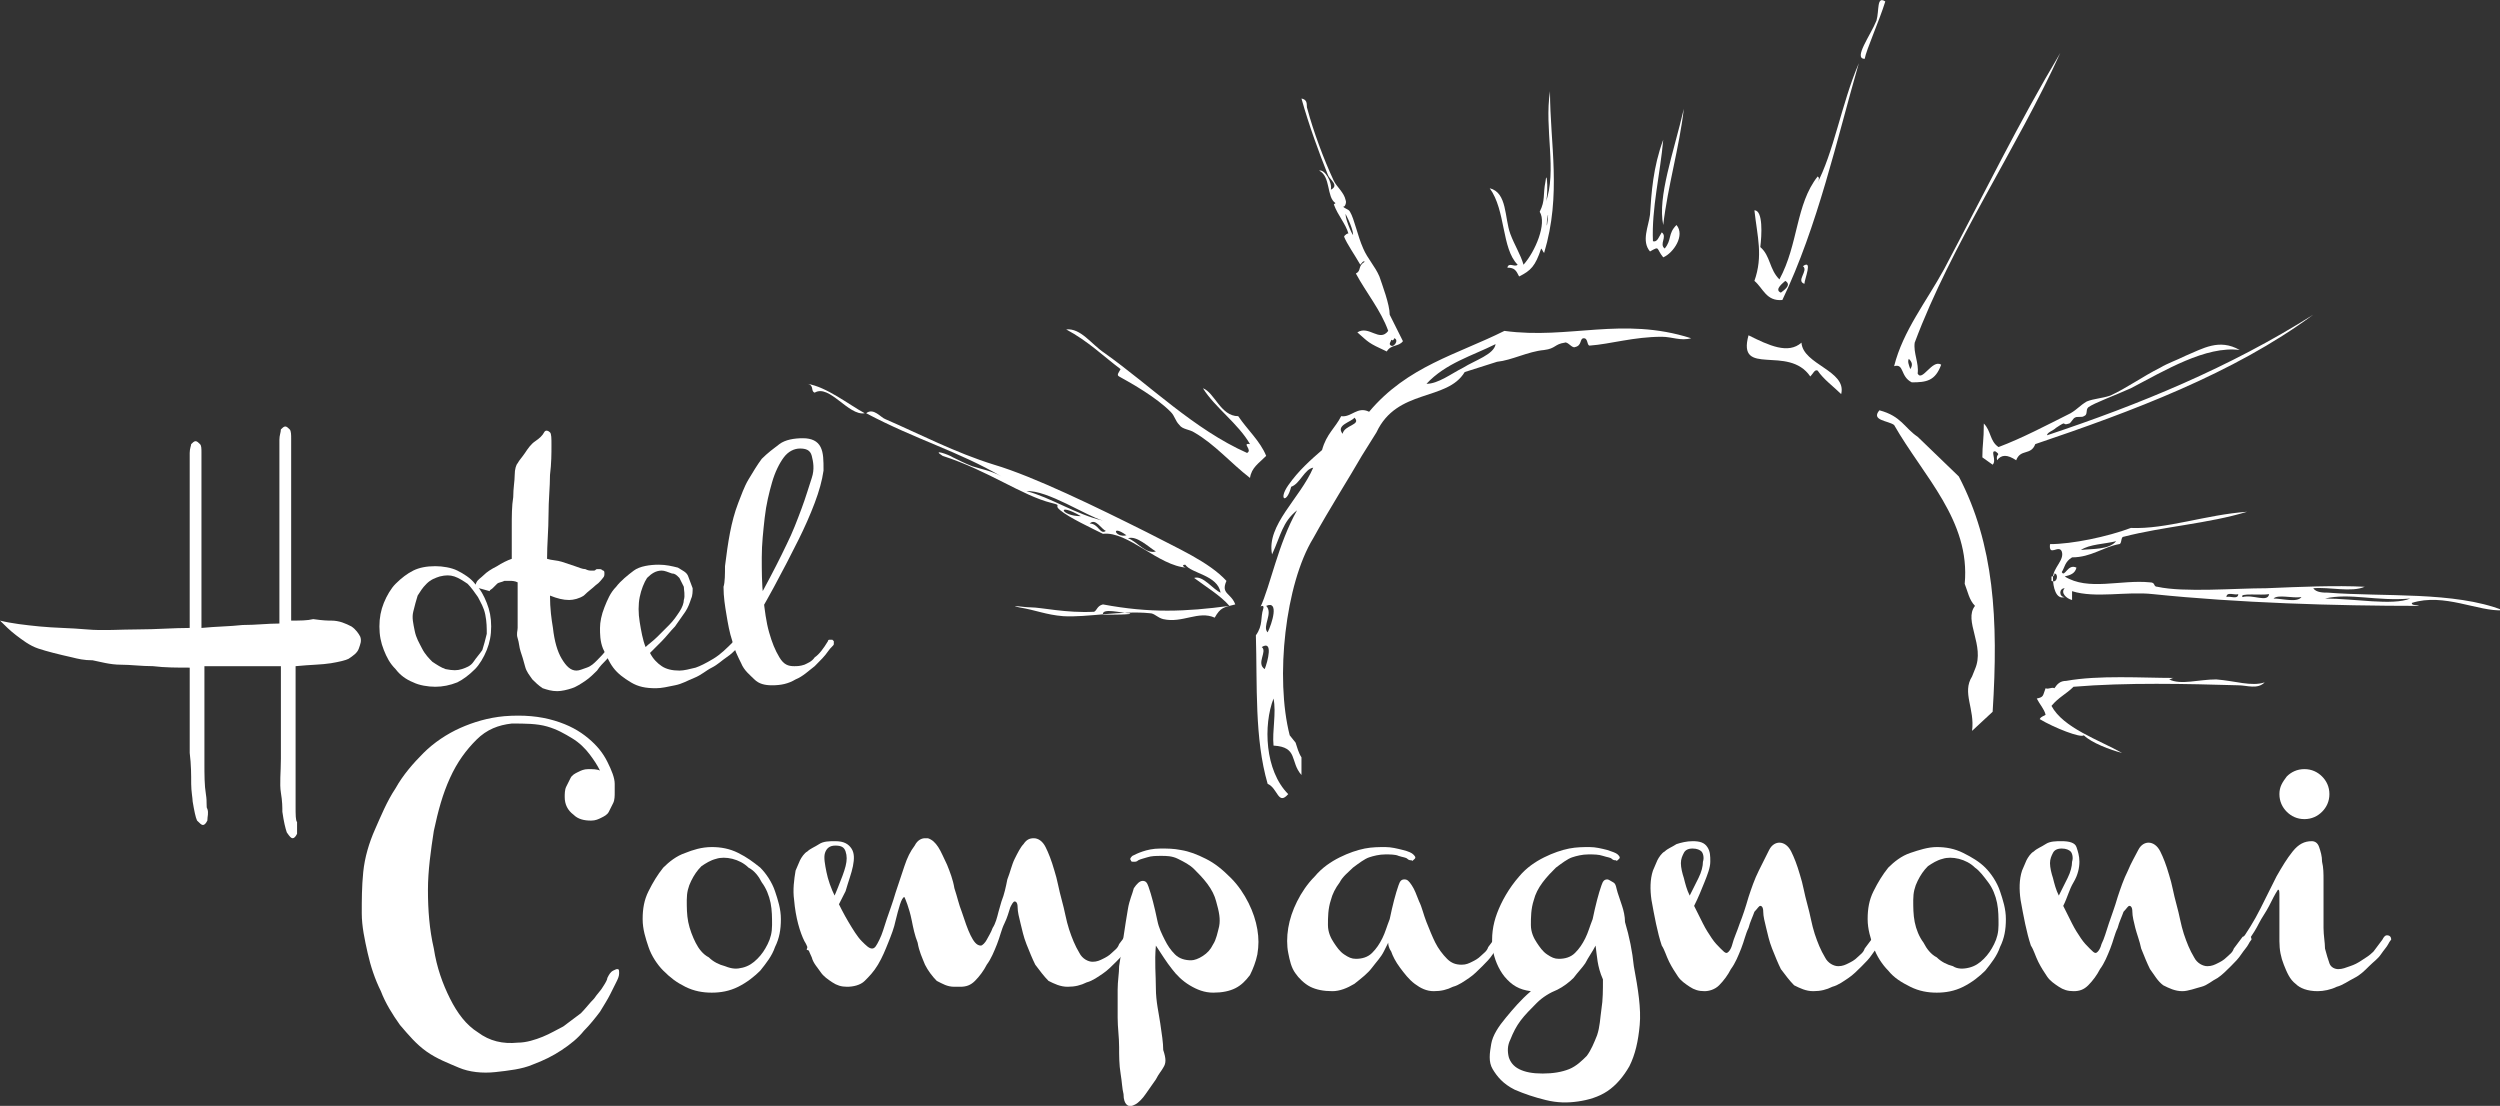 <?xml version="1.0" encoding="utf-8"?>
<!-- Generator: Adobe Illustrator 23.0.1, SVG Export Plug-In . SVG Version: 6.00 Build 0)  -->
<svg version="1.1" id="Modalità_Isolamento" xmlns="http://www.w3.org/2000/svg" xmlns:xlink="http://www.w3.org/1999/xlink"
	 x="0px" y="0px" viewBox="0 0 170 75.2" style="enable-background:new 0 0 170 75.2;" xml:space="preserve">
<rect x="0" y="0" width="170" height="75.2" fill="#333333" stroke="none"/>
<style type="text/css">
	.st0{fill:#FFFFFF;}
	.st1{display:none;}
	.st2{display:inline;}
</style>
<g>
	<g>
		<path class="st0" d="M41.3,66.5c0.1-0.2,0.2-0.4,0.4-0.5s0.2-0.1,0.3-0.1c0.1,0,0.1,0.1,0.1,0.3c0,0.2-0.1,0.4-0.2,0.6
			c-0.1,0.2-0.2,0.4-0.4,0.8s-0.4,0.7-0.7,1.2c-0.3,0.4-0.7,0.9-1.1,1.3c-0.4,0.5-0.9,0.9-1.5,1.3c-0.6,0.4-1.2,0.7-2,1
			c-0.7,0.3-1.6,0.4-2.5,0.5s-1.8,0-2.5-0.3s-1.5-0.6-2.2-1.1s-1.2-1.1-1.8-1.8c-0.5-0.7-1-1.5-1.3-2.3c-0.4-0.8-0.7-1.7-0.9-2.6
			s-0.4-1.8-0.4-2.7s0-1.8,0.1-2.8s0.4-2,0.8-2.9s0.8-1.9,1.4-2.8c0.5-0.9,1.2-1.7,1.9-2.4c0.7-0.7,1.6-1.3,2.5-1.7s1.9-0.7,3-0.8
			c1.3-0.1,2.4,0,3.4,0.3s1.7,0.7,2.3,1.2s1,1,1.3,1.6c0.3,0.6,0.5,1.1,0.5,1.5c0,0.1,0,0.1,0,0.2c0,0.1,0,0.1,0,0.2
			c0,0,0,0.1,0,0.2c0,0.2,0,0.5-0.1,0.7s-0.2,0.4-0.3,0.6c-0.1,0.2-0.3,0.3-0.5,0.4c-0.2,0.1-0.4,0.2-0.7,0.2
			c-0.5,0-0.9-0.1-1.2-0.4c-0.4-0.3-0.6-0.7-0.6-1.2c0-0.2,0-0.5,0.1-0.7s0.2-0.4,0.3-0.6s0.3-0.3,0.5-0.4c0.2-0.1,0.4-0.2,0.7-0.2
			c0.3,0,0.6,0,0.8,0.1c-0.2-0.4-0.4-0.7-0.7-1.1c-0.3-0.4-0.7-0.8-1.2-1.1c-0.5-0.3-1-0.6-1.7-0.8c-0.7-0.2-1.5-0.2-2.4-0.2
			c-0.9,0.1-1.7,0.4-2.4,1.1c-0.7,0.7-1.3,1.5-1.8,2.6s-0.8,2.2-1.1,3.6c-0.2,1.3-0.4,2.7-0.4,4c0,1.4,0.1,2.7,0.4,4
			c0.2,1.3,0.6,2.4,1.1,3.4c0.5,1,1.1,1.8,1.9,2.3c0.8,0.6,1.7,0.8,2.7,0.7c0.6,0,1.2-0.2,1.7-0.4s1-0.5,1.4-0.7
			c0.4-0.3,0.8-0.6,1.2-0.9c0.3-0.3,0.6-0.7,0.9-1c0.2-0.3,0.5-0.6,0.6-0.8C41.2,66.8,41.3,66.6,41.3,66.5z"/>
		<path class="st0" d="M48.4,57.6c0.6,0,1.2,0.1,1.8,0.4s1,0.6,1.5,1c0.4,0.4,0.8,1,1,1.6c0.2,0.6,0.4,1.2,0.4,1.9s-0.1,1.3-0.4,1.9
			c-0.2,0.6-0.6,1.1-1,1.6c-0.4,0.4-0.9,0.8-1.5,1.1c-0.6,0.3-1.2,0.4-1.8,0.4c-0.6,0-1.2-0.1-1.8-0.4c-0.6-0.3-1-0.6-1.5-1.1
			c-0.4-0.4-0.8-1-1-1.6s-0.4-1.2-0.4-1.9s0.1-1.3,0.4-1.9s0.6-1.1,1-1.6c0.4-0.4,0.9-0.8,1.5-1C47.1,57.8,47.7,57.6,48.4,57.6z
			 M50.5,65.8c0.4-0.1,0.7-0.3,1-0.6c0.3-0.3,0.5-0.6,0.7-1c0.2-0.4,0.3-0.8,0.3-1.3c0-0.5,0-1-0.1-1.5s-0.3-1-0.6-1.4
			c-0.2-0.4-0.5-0.8-0.9-1c-0.3-0.3-0.7-0.5-1.1-0.6s-0.8-0.1-1.1,0c-0.4,0.1-0.7,0.3-1,0.5c-0.3,0.3-0.5,0.6-0.7,1
			c-0.2,0.4-0.3,0.8-0.3,1.3c0,0.5,0,1,0.1,1.5c0.1,0.5,0.3,1,0.5,1.4c0.2,0.4,0.5,0.8,0.9,1c0.3,0.3,0.7,0.5,1.1,0.6
			C49.8,65.9,50.1,65.9,50.5,65.8z"/>
		<path class="st0" d="M54,61.2c-0.1-0.7,0-1.4,0.1-2c0.1-0.2,0.2-0.5,0.3-0.7s0.3-0.5,0.5-0.6c0.2-0.2,0.5-0.3,0.8-0.5
			s0.7-0.2,1.1-0.2c0.6,0,0.9,0.2,1.1,0.5s0.2,0.7,0.1,1.2c-0.1,0.5-0.3,1-0.5,1.7c-0.3,0.6-0.6,1.2-0.9,1.7s-0.6,1-0.9,1.5
			c-0.3,0.4-0.5,0.7-0.6,0.9c-0.1,0-0.1-0.1-0.2-0.1s0-0.1,0-0.2c0-0.1,0-0.1,0-0.2s-0.1-0.1-0.1-0.2c0.2-0.2,0.4-0.5,0.7-0.9
			c0.3-0.4,0.5-0.8,0.8-1.3c0.3-0.5,0.5-1,0.7-1.5c0.2-0.5,0.4-1,0.5-1.4s0.1-0.7,0-1c-0.1-0.3-0.3-0.4-0.7-0.4s-0.6,0.2-0.7,0.5
			c-0.1,0.3,0,0.8,0.1,1.3c0.1,0.5,0.3,1.1,0.6,1.7c0.3,0.6,0.6,1.2,0.9,1.7c0.3,0.5,0.6,1,0.9,1.3c0.3,0.3,0.5,0.5,0.7,0.5
			s0.3-0.2,0.5-0.6c0.2-0.4,0.3-0.8,0.5-1.4s0.4-1.1,0.6-1.8c0.2-0.6,0.4-1.2,0.6-1.8s0.4-1,0.7-1.4c0.2-0.4,0.5-0.5,0.7-0.5h0
			c0,0,0,0,0.1,0c0,0,0,0,0.1,0c0.3,0.1,0.5,0.3,0.7,0.6s0.4,0.8,0.6,1.2c0.2,0.5,0.4,1,0.5,1.6c0.2,0.6,0.3,1.1,0.5,1.6
			c0.2,0.6,0.4,1.2,0.6,1.6s0.4,0.7,0.7,0.7h0c0.1,0,0.3-0.2,0.4-0.4c0.1-0.2,0.3-0.5,0.4-0.8c0.2-0.3,0.3-0.7,0.4-1.1l0.2-0.7
			c0.2-0.5,0.3-1,0.4-1.5c0.2-0.5,0.3-1,0.5-1.4c0.2-0.4,0.4-0.8,0.6-1c0.2-0.3,0.4-0.4,0.7-0.4c0.3,0,0.6,0.2,0.8,0.6
			s0.4,0.9,0.6,1.6c0.2,0.6,0.3,1.3,0.5,2c0.2,0.7,0.3,1.4,0.5,2s0.4,1.1,0.7,1.6c0.2,0.4,0.6,0.6,0.9,0.6c0.3,0,0.5-0.1,0.7-0.2
			c0.2-0.1,0.4-0.2,0.6-0.4c0.2-0.2,0.4-0.3,0.5-0.6l0.6-0.8c0,0,0.1-0.1,0.1-0.1c0.1,0,0.1,0,0.2,0c0.2,0,0.3,0.1,0.3,0.3
			c0,0-0.1,0.1-0.2,0.3s-0.3,0.4-0.5,0.7s-0.4,0.5-0.7,0.8c-0.3,0.3-0.6,0.6-0.9,0.8s-0.7,0.5-1.1,0.6c-0.4,0.2-0.8,0.3-1.3,0.3
			c-0.5,0-0.9-0.2-1.3-0.4c-0.3-0.3-0.6-0.7-0.9-1.1c-0.2-0.4-0.4-0.9-0.6-1.4c-0.2-0.5-0.3-1-0.4-1.4c-0.1-0.4-0.2-0.8-0.2-1.1
			s-0.1-0.4-0.2-0.4s-0.2,0.2-0.3,0.4c-0.1,0.3-0.2,0.7-0.4,1.1c-0.2,0.4-0.3,0.9-0.5,1.4c-0.2,0.5-0.4,1-0.7,1.4
			c-0.2,0.4-0.5,0.8-0.8,1.1c-0.3,0.3-0.6,0.4-1,0.4H65h0h-0.1c-0.5,0-0.8-0.2-1.2-0.4c-0.3-0.3-0.6-0.7-0.8-1.1
			c-0.2-0.5-0.4-0.9-0.5-1.5c-0.2-0.5-0.3-1-0.4-1.5c-0.1-0.5-0.2-0.8-0.3-1.1s-0.2-0.5-0.2-0.5c-0.1,0-0.2,0.2-0.3,0.5
			s-0.2,0.7-0.3,1.1c-0.1,0.5-0.3,1-0.5,1.5s-0.4,1-0.7,1.5s-0.6,0.8-0.9,1.1c-0.3,0.3-0.8,0.4-1.2,0.4c-0.4,0-0.7-0.1-1-0.3
			c-0.3-0.2-0.6-0.4-0.8-0.7c-0.2-0.3-0.5-0.6-0.6-1c-0.2-0.4-0.3-0.8-0.5-1.1C54.4,63.4,54.1,62.4,54,61.2z"/>
		<path class="st0" d="M79.1,72.6c-0.1,0.2-0.3,0.4-0.5,0.8c-0.2,0.3-0.5,0.7-0.7,1c-0.2,0.3-0.5,0.6-0.7,0.7s-0.4,0.2-0.6,0
			c-0.1-0.1-0.2-0.3-0.2-0.7c-0.1-0.4-0.1-0.8-0.2-1.4c-0.1-0.6-0.1-1.2-0.1-1.8c0-0.7-0.1-1.3-0.1-2c0-0.7,0-1.3,0-1.9
			c0-0.6,0.1-1.1,0.1-1.6c0.1-0.6,0.2-1.3,0.3-2c0.1-0.7,0.2-1.3,0.3-1.9c0.1-0.6,0.3-1,0.4-1.4c0.2-0.3,0.4-0.5,0.6-0.5
			c0.2,0,0.3,0.1,0.4,0.4s0.2,0.6,0.3,1s0.2,0.8,0.3,1.3s0.3,0.9,0.5,1.3c0.2,0.4,0.4,0.7,0.7,1c0.3,0.3,0.7,0.4,1.1,0.4
			c0.2,0,0.5-0.1,0.8-0.3c0.3-0.2,0.5-0.4,0.7-0.8c0.2-0.3,0.3-0.8,0.4-1.2c0.1-0.5,0-1-0.2-1.7c-0.1-0.4-0.3-0.8-0.6-1.2
			c-0.3-0.4-0.6-0.7-0.9-1c-0.3-0.3-0.7-0.5-1.1-0.7c-0.4-0.2-0.8-0.2-1.1-0.2c-0.4,0-0.7,0-1,0.1s-0.4,0.1-0.6,0.2
			c-0.1,0.1-0.2,0.1-0.3,0.1c-0.1,0-0.2,0-0.2-0.1c-0.1-0.1,0-0.2,0.1-0.3c0.2-0.1,0.4-0.2,0.7-0.3s0.7-0.2,1.2-0.2
			c0.5,0,0.9,0,1.4,0.1c0.6,0.1,1.1,0.3,1.7,0.6c0.6,0.3,1.1,0.7,1.7,1.3c0.5,0.5,0.9,1.1,1.2,1.7c0.3,0.6,0.5,1.2,0.6,1.8
			c0.1,0.6,0.1,1.1,0,1.7c-0.1,0.5-0.3,1-0.5,1.4c-0.3,0.4-0.6,0.7-1,0.9c-0.4,0.2-0.9,0.3-1.5,0.3c-0.6,0-1.1-0.2-1.6-0.5
			c-0.5-0.3-0.9-0.7-1.2-1.1c-0.4-0.5-0.7-1-1.1-1.6c-0.1,1.1,0,2,0,2.9s0.2,1.7,0.3,2.4c0.1,0.7,0.2,1.3,0.2,1.8
			C79.3,72,79.3,72.3,79.1,72.6z"/>
		<path class="st0" d="M101.9,63.6c0.2,0,0.3,0.1,0.3,0.3c0,0-0.1,0.1-0.2,0.3s-0.3,0.4-0.5,0.7s-0.4,0.5-0.7,0.8
			c-0.3,0.3-0.6,0.6-0.9,0.8c-0.3,0.2-0.7,0.5-1.1,0.6c-0.4,0.2-0.8,0.3-1.3,0.3c-0.5,0-0.9-0.2-1.3-0.5s-0.7-0.7-1-1.1
			c-0.3-0.4-0.5-0.8-0.6-1.1c-0.2-0.3-0.2-0.5-0.2-0.6c0,0-0.1,0.2-0.3,0.6s-0.5,0.7-0.8,1.1c-0.3,0.4-0.7,0.7-1.2,1.1
			c-0.5,0.3-1,0.5-1.5,0.5c-0.6,0-1.1-0.1-1.5-0.3c-0.4-0.2-0.8-0.6-1-0.9c-0.3-0.4-0.4-0.9-0.5-1.4c-0.1-0.5-0.1-1.1,0-1.7
			c0.1-0.6,0.3-1.2,0.6-1.8c0.3-0.6,0.7-1.2,1.2-1.7c0.5-0.6,1.1-1,1.7-1.3c0.6-0.3,1.2-0.5,1.7-0.6c0.5-0.1,1-0.1,1.4-0.1
			c0.4,0,0.8,0.1,1.2,0.2s0.6,0.2,0.7,0.3s0.2,0.2,0.1,0.3c-0.1,0.1-0.2,0.2-0.2,0.1c-0.1,0-0.2,0-0.3-0.1s-0.3-0.1-0.6-0.2
			c-0.2-0.1-0.6-0.1-0.9-0.1c-0.4,0-0.8,0.1-1.1,0.2s-0.7,0.4-1.1,0.7c-0.3,0.3-0.7,0.6-0.9,1c-0.3,0.4-0.5,0.8-0.6,1.2
			c-0.2,0.6-0.2,1.2-0.2,1.7s0.2,0.9,0.4,1.2s0.4,0.6,0.7,0.8s0.5,0.3,0.8,0.3c0.4,0,0.8-0.1,1.1-0.4c0.3-0.3,0.5-0.6,0.7-1
			c0.2-0.4,0.3-0.8,0.5-1.3c0.1-0.5,0.2-0.9,0.3-1.3s0.2-0.7,0.3-1s0.2-0.4,0.4-0.4s0.3,0.1,0.5,0.4s0.3,0.6,0.5,1.1
			c0.2,0.4,0.3,0.9,0.5,1.4c0.2,0.5,0.4,1,0.6,1.4c0.2,0.4,0.5,0.8,0.8,1.1c0.3,0.3,0.6,0.4,1,0.4c0.3,0,0.5-0.1,0.7-0.2
			c0.2-0.1,0.4-0.2,0.6-0.4c0.2-0.2,0.4-0.3,0.5-0.6l0.6-0.8C101.7,63.7,101.8,63.6,101.9,63.6z"/>
		<path class="st0" d="M111.1,65.7c0.3,1.6,0.5,2.9,0.4,4c-0.1,1.1-0.3,2-0.7,2.8c-0.4,0.7-0.9,1.3-1.5,1.7c-0.6,0.4-1.3,0.6-2,0.7
			c-0.7,0.1-1.4,0.1-2.2-0.1s-1.4-0.4-2.1-0.7c-0.8-0.4-1.2-0.9-1.5-1.4s-0.2-1.1-0.1-1.7s0.5-1.2,1-1.8s1-1.2,1.7-1.8
			c-0.8-0.1-1.3-0.4-1.8-1c-0.4-0.5-0.7-1.2-0.8-1.9c-0.1-0.8,0-1.6,0.3-2.4s0.8-1.7,1.5-2.5c0.5-0.6,1.1-1,1.7-1.3
			c0.6-0.3,1.2-0.5,1.7-0.6c0.5-0.1,1-0.1,1.4-0.1s0.8,0.1,1.2,0.2c0.3,0.1,0.6,0.2,0.7,0.3s0.2,0.2,0.1,0.3
			c-0.1,0.1-0.2,0.2-0.2,0.1c-0.1,0-0.2,0-0.3-0.1s-0.3-0.1-0.6-0.2s-0.6-0.1-1-0.1c-0.4,0-0.8,0.1-1.1,0.2s-0.7,0.4-1.1,0.7
			c-0.3,0.3-0.6,0.6-0.9,1c-0.3,0.4-0.5,0.8-0.6,1.2c-0.2,0.6-0.2,1.2-0.2,1.7s0.2,0.9,0.4,1.2c0.2,0.3,0.4,0.6,0.7,0.8
			s0.5,0.3,0.8,0.3c0.4,0,0.8-0.1,1.1-0.4c0.3-0.3,0.5-0.6,0.7-1c0.2-0.4,0.3-0.8,0.5-1.3c0.1-0.5,0.2-0.9,0.3-1.3s0.2-0.7,0.3-1
			s0.2-0.4,0.4-0.4c0.1,0,0.2,0.1,0.4,0.2s0.2,0.4,0.3,0.7s0.2,0.6,0.3,0.9c0.1,0.3,0.2,0.7,0.2,1.1C110.8,63.7,111,64.7,111.1,65.7
			z M108.5,64.3c-0.2,0.4-0.5,0.8-0.7,1.2c-0.2,0.3-0.5,0.6-0.8,1c-0.3,0.3-0.7,0.6-1.1,0.8l0,0c-0.5,0.2-1,0.5-1.4,0.9
			c-0.4,0.4-0.8,0.8-1.1,1.2c-0.3,0.4-0.5,0.8-0.7,1.3c-0.2,0.4-0.2,0.8-0.1,1.2c0.1,0.3,0.3,0.6,0.7,0.8s0.9,0.3,1.6,0.3
			s1.3-0.1,1.8-0.3c0.5-0.2,0.9-0.6,1.2-0.9c0.3-0.4,0.5-0.9,0.7-1.4c0.2-0.6,0.2-1.1,0.3-1.8c0.1-0.6,0.1-1.3,0.1-2
			C108.6,65.7,108.6,65,108.5,64.3z"/>
		<path class="st0" d="M127.7,63.6c0.2,0,0.3,0.1,0.3,0.3c0,0-0.1,0.1-0.2,0.3s-0.3,0.4-0.5,0.7s-0.4,0.5-0.7,0.8
			c-0.3,0.3-0.6,0.6-0.9,0.8c-0.3,0.2-0.7,0.5-1.1,0.6c-0.4,0.2-0.8,0.3-1.3,0.3c-0.5,0-0.9-0.2-1.3-0.4c-0.3-0.3-0.6-0.7-0.9-1.1
			c-0.2-0.4-0.4-0.9-0.6-1.4c-0.2-0.5-0.3-1-0.4-1.4c-0.1-0.4-0.2-0.8-0.2-1.1s-0.1-0.4-0.2-0.4c-0.1,0-0.2,0.2-0.4,0.4
			c-0.1,0.3-0.3,0.7-0.4,1.1c-0.2,0.4-0.3,0.9-0.5,1.4c-0.2,0.5-0.4,1-0.7,1.4c-0.2,0.4-0.5,0.8-0.8,1.1c-0.3,0.3-0.7,0.4-1,0.4
			c-0.4,0-0.7-0.1-1-0.3c-0.3-0.2-0.6-0.4-0.8-0.7c-0.2-0.3-0.4-0.6-0.6-1c-0.2-0.4-0.3-0.8-0.5-1.1c-0.3-0.9-0.5-2-0.7-3.1
			c-0.1-0.7-0.1-1.4,0.1-2c0.1-0.2,0.2-0.5,0.3-0.7c0.1-0.2,0.3-0.5,0.5-0.6c0.2-0.2,0.5-0.3,0.8-0.5c0.3-0.1,0.7-0.2,1.1-0.2
			c0.5,0,0.8,0.1,1,0.4s0.2,0.6,0.2,1c0,0.4-0.2,0.9-0.4,1.4s-0.4,1-0.7,1.6c0.2,0.4,0.4,0.8,0.6,1.2c0.2,0.4,0.4,0.7,0.6,1
			c0.2,0.3,0.4,0.5,0.6,0.7s0.3,0.3,0.4,0.3c0.1,0,0.3-0.2,0.4-0.6s0.3-0.8,0.5-1.4c0.2-0.5,0.4-1.1,0.6-1.8
			c0.2-0.6,0.4-1.2,0.7-1.8s0.5-1,0.7-1.4c0.2-0.4,0.5-0.5,0.7-0.5c0.3,0,0.6,0.2,0.8,0.6c0.2,0.4,0.4,0.9,0.6,1.6
			c0.2,0.6,0.3,1.3,0.5,2c0.2,0.7,0.3,1.4,0.5,2s0.4,1.1,0.7,1.6c0.2,0.4,0.6,0.6,0.9,0.6c0.3,0,0.5-0.1,0.7-0.2
			c0.2-0.1,0.4-0.2,0.6-0.4c0.2-0.2,0.4-0.3,0.5-0.6l0.6-0.8C127.4,63.7,127.5,63.6,127.7,63.6z M115.1,57.7c-0.3,0-0.5,0.1-0.6,0.3
			s-0.2,0.4-0.2,0.7s0.1,0.7,0.2,1c0.1,0.4,0.2,0.8,0.4,1.2c0.2-0.4,0.4-0.8,0.6-1.2c0.2-0.4,0.3-0.8,0.3-1.1c0.1-0.3,0-0.6-0.1-0.7
			C115.6,57.8,115.4,57.7,115.1,57.7z"/>
		<path class="st0" d="M131.7,57.6c0.6,0,1.2,0.1,1.8,0.4s1.1,0.6,1.5,1c0.4,0.4,0.8,1,1,1.6c0.2,0.6,0.4,1.2,0.4,1.9
			s-0.1,1.3-0.4,1.9c-0.2,0.6-0.6,1.1-1,1.6c-0.4,0.4-0.9,0.8-1.5,1.1c-0.6,0.3-1.2,0.4-1.8,0.4c-0.6,0-1.2-0.1-1.8-0.4
			s-1.1-0.6-1.5-1.1c-0.4-0.4-0.8-1-1-1.6s-0.4-1.2-0.4-1.9s0.1-1.3,0.4-1.9s0.6-1.1,1-1.6c0.4-0.4,0.9-0.8,1.5-1
			C130.5,57.8,131.1,57.6,131.7,57.6z M133.9,65.8c0.4-0.1,0.7-0.3,1-0.6c0.3-0.3,0.5-0.6,0.7-1c0.2-0.4,0.3-0.8,0.3-1.3
			c0-0.5,0-1-0.1-1.5s-0.3-1-0.6-1.4c-0.3-0.4-0.6-0.8-0.9-1c-0.3-0.3-0.7-0.5-1.1-0.6s-0.8-0.1-1.1,0c-0.4,0.1-0.7,0.3-1,0.5
			c-0.3,0.3-0.5,0.6-0.7,1c-0.2,0.4-0.3,0.8-0.3,1.3c0,0.5,0,1,0.1,1.5c0.1,0.5,0.3,1,0.6,1.4c0.2,0.4,0.5,0.8,0.9,1
			c0.3,0.3,0.7,0.5,1.1,0.6C133.1,65.9,133.5,65.9,133.9,65.8z"/>
		<path class="st0" d="M152.8,63.6c0.2,0,0.3,0.1,0.3,0.3c0,0-0.1,0.1-0.2,0.3s-0.3,0.4-0.5,0.7c-0.2,0.3-0.4,0.5-0.7,0.8
			c-0.3,0.3-0.6,0.6-0.9,0.8c-0.4,0.2-0.7,0.5-1.1,0.6s-0.9,0.3-1.3,0.3c-0.5,0-0.9-0.2-1.3-0.4c-0.4-0.3-0.6-0.7-0.9-1.1
			c-0.2-0.4-0.4-0.9-0.6-1.4c-0.1-0.5-0.3-1-0.4-1.4c-0.1-0.4-0.2-0.8-0.2-1.1s-0.1-0.4-0.2-0.4c-0.1,0-0.2,0.2-0.4,0.4
			c-0.1,0.3-0.3,0.7-0.4,1.1c-0.2,0.4-0.3,0.9-0.5,1.4c-0.2,0.5-0.4,1-0.7,1.4c-0.2,0.4-0.5,0.8-0.8,1.1c-0.3,0.3-0.6,0.4-1,0.4
			c-0.4,0-0.7-0.1-1-0.3c-0.3-0.2-0.6-0.4-0.8-0.7c-0.2-0.3-0.4-0.6-0.6-1c-0.2-0.4-0.3-0.8-0.5-1.1c-0.3-0.9-0.5-2-0.7-3.1
			c-0.1-0.7-0.1-1.4,0.1-2c0.1-0.2,0.2-0.5,0.3-0.7s0.3-0.5,0.5-0.6c0.2-0.2,0.5-0.3,0.8-0.5s0.7-0.2,1.1-0.2c0.5,0,0.9,0.1,1,0.4
			s0.2,0.6,0.2,1c0,0.4-0.1,0.9-0.4,1.4s-0.4,1-0.7,1.6c0.2,0.4,0.4,0.8,0.6,1.2c0.2,0.4,0.4,0.7,0.6,1c0.2,0.3,0.4,0.5,0.6,0.7
			c0.2,0.2,0.3,0.3,0.4,0.3c0.1,0,0.3-0.2,0.4-0.6c0.2-0.4,0.3-0.8,0.5-1.4s0.4-1.1,0.6-1.8c0.2-0.6,0.4-1.2,0.7-1.8
			c0.2-0.5,0.5-1,0.7-1.4c0.2-0.4,0.5-0.5,0.7-0.5c0.3,0,0.6,0.2,0.8,0.6c0.2,0.4,0.4,0.9,0.6,1.6c0.2,0.6,0.3,1.3,0.5,2
			s0.3,1.4,0.5,2s0.4,1.1,0.7,1.6c0.2,0.4,0.6,0.6,0.9,0.6c0.3,0,0.5-0.1,0.7-0.2c0.2-0.1,0.4-0.2,0.6-0.4c0.2-0.2,0.4-0.3,0.5-0.6
			l0.6-0.8C152.6,63.7,152.6,63.6,152.8,63.6z M140.2,57.7c-0.3,0-0.5,0.1-0.6,0.3s-0.2,0.4-0.2,0.7s0.1,0.7,0.2,1
			c0.1,0.4,0.2,0.8,0.4,1.2c0.2-0.4,0.4-0.8,0.6-1.2s0.3-0.8,0.3-1.1c0.1-0.3,0-0.6-0.1-0.7C140.7,57.8,140.5,57.7,140.2,57.7z"/>
		<path class="st0" d="M162.3,63.6c0.2,0,0.3,0.1,0.3,0.3c0,0-0.1,0.1-0.2,0.3s-0.3,0.4-0.5,0.7s-0.5,0.5-0.8,0.8
			c-0.3,0.3-0.6,0.6-1,0.8c-0.4,0.2-0.8,0.5-1.2,0.6c-0.4,0.2-0.9,0.3-1.3,0.3c-0.7,0-1.2-0.2-1.5-0.5c-0.4-0.3-0.6-0.8-0.8-1.3
			S155,64.6,155,64s0-1.1,0-1.7c0-0.5,0-0.9,0-1.3s0-0.5-0.1-0.5c-0.2,0.3-0.4,0.7-0.6,1.1c-0.2,0.4-0.5,0.8-0.7,1.2
			c-0.2,0.4-0.4,0.7-0.6,1s-0.3,0.4-0.3,0.5c-0.1,0.1-0.1,0.2-0.2,0.2c-0.1,0-0.2,0-0.2,0s-0.1-0.1-0.1-0.2s0-0.2,0.1-0.2
			c0.5-0.7,1-1.5,1.4-2.3c0.4-0.8,0.8-1.6,1.1-2.2c0.4-0.7,0.7-1.2,1.1-1.7s0.8-0.7,1.3-0.7c0.2,0,0.4,0.1,0.5,0.4s0.2,0.6,0.2,1
			c0.1,0.4,0.1,0.8,0.1,1.3s0,1,0,1.6s0,1,0,1.6c0,0.5,0.1,1,0.1,1.4c0.1,0.4,0.2,0.7,0.3,1s0.4,0.4,0.6,0.4c0.3,0,0.5-0.1,0.8-0.2
			c0.3-0.1,0.5-0.2,0.8-0.4c0.3-0.2,0.5-0.3,0.8-0.6l0.6-0.8C162.1,63.7,162.2,63.6,162.3,63.6z M156.7,55.7c-0.5,0-0.9-0.2-1.2-0.5
			c-0.3-0.3-0.5-0.7-0.5-1.2c0-0.5,0.2-0.8,0.5-1.2c0.3-0.3,0.7-0.5,1.2-0.5c0.5,0,0.9,0.2,1.2,0.5c0.3,0.3,0.5,0.7,0.5,1.2
			c0,0.5-0.2,0.9-0.5,1.2C157.6,55.5,157.2,55.7,156.7,55.7z"/>
	</g>
	<g>
		<g>
			<path class="st0" d="M134.8,31.1c0-0.9,0.1-1.1,0.1-2.3c0.5,0.5,0.4,1.2,1,1.6c1.6-0.6,3.3-1.5,4.9-2.3c0.5-0.3,0.6-0.5,1.1-0.8
				c0.5-0.2,1-0.2,1.6-0.4c1.1-0.5,2.2-1.3,3.4-1.9c0.5-0.3,1.1-0.5,1.7-0.8c1.2-0.5,2.3-1.2,3.7-0.4c-2.3-0.3-5.1,1.4-7.4,2.6
				c-1.1,0.5-2.5,1-2.9,1.3c-0.2,0.2,0,0.5-0.3,0.6c-0.1,0.1-0.5,0-0.6,0.1c-0.1,0-0.3,0.4-0.4,0.4c-0.6,0.2,0-0.3-0.9,0.3
				c-0.2,0.2-0.6,0.3-0.6,0.5c6.3-2.1,12.4-4.6,18.1-8.2c-5.4,4-12.4,6.6-18.9,8.8c-0.3,0.8-1,0.3-1.3,1.1c-0.6-0.4-1-0.4-1.3,0
				c-0.1-0.5,0.3-0.3-0.1-0.6c-0.4-0.1,0.1,0.6-0.2,0.9L134.8,31.1z"/>
		</g>
	</g>
	<g>
		<g>
			<path class="st0" d="M122.6,18.1c0.7-0.5,0.1,0.9,0.1,1.2C122.1,19.1,123,18.4,122.6,18.1z"/>
			<path class="st0" d="M128.2,0.1c-0.4,1.3-1.3,3.3-1.4,3.9c-0.8,0,0.4-1.6,0.8-2.6C127.8,0.7,127.6-0.3,128.2,0.1z"/>
			<path class="st0" d="M119.3,14.3c0.6,0,0.5,1.7,0.4,2.5c0.7,0.6,0.6,1.5,1.3,2.2c1.3-2.4,1.1-5.1,2.6-7c0.2,0.1,0,0.4-0.1,0.6
				c1.2-2.2,1.7-5.5,2.9-8.3c-1.5,5.2-2.8,11.1-5.2,16.1c-1.1,0.1-1.3-0.8-1.9-1.3C119.9,17.4,119.5,16.1,119.3,14.3z M121.1,19.9
				c0.1-0.1,0.8-0.5,0.3-0.8C121.3,19.2,120.6,19.7,121.1,19.9z"/>
		</g>
	</g>
	<g>
		<g>
			<path class="st0" d="M154,46.4c-0.5,0.5-1.2,0.2-1.8,0.2c-3.5-0.1-7.6-0.2-11.2,0.1c-0.5,0.5-1,0.7-1.5,1.3
				c0.8,1.5,3.2,2.3,4.8,3.2c-0.8-0.2-2.1-0.7-2.6-1.2c-0.2,0.2-2-0.5-3-1.1c0.1-0.2,0.3-0.2,0.4-0.3c-0.1-0.4-0.4-0.7-0.6-1.1
				c0.5-0.1,0.4-0.2,0.6-0.7c0.2,0.1,0.4-0.1,0.6,0c0.2-0.3,0.4-0.5,0.8-0.5c2.2-0.4,5.2-0.2,7.3-0.2c-0.1,0-0.2,0.1-0.3,0.1
				c0.8,0.4,2,0,3.2,0C152,46.3,153.1,46.7,154,46.4z"/>
		</g>
	</g>
	<g>
		<g>
			<path class="st0" d="M105.4,6.2c0,3.6,0.8,7-0.4,11c-0.1-0.1-0.1-0.2-0.2-0.3c-0.4,1.2-0.7,1.5-1.5,1.9c-0.2-0.4-0.3-0.6-0.8-0.6
				c0.1-0.4,0.5,0,0.7-0.2c-1.1-1.1-0.8-3.7-1.9-5.2c1.2,0.3,1,2,1.4,3.1c0.3,0.8,0.7,1.4,0.9,2.1c0.8-0.9,1.6-2.8,1.1-3.6
				c0.4-0.8,0.2-1.1,0.4-2.1c0.1-0.9,0.2,1.1,0,1.5C105.9,11.6,105,8.8,105.4,6.2z M105.2,14.9C105.1,16.3,105.4,13.8,105.2,14.9
				L105.2,14.9z"/>
		</g>
	</g>
	<g>
		<g>
			<path class="st0" d="M113.1,15.3c-0.4-1.9,0.7-4.9,1.4-7.9C114.2,10,113.4,12.7,113.1,15.3z"/>
			<path class="st0" d="M113.1,9.5c-0.2,2.3-0.8,4.7-0.7,6.9c0.3,0.1,0.4-0.3,0.6-0.6c0.4,0.3-0.2,0.8,0.2,1.1
				c0.5-0.6,0.2-1,0.8-1.6c0.6,0.7-0.2,1.9-0.9,2.2c-0.5-0.6-0.2-0.8-0.9-0.4c-0.6-0.7-0.1-1.7,0-2.5
				C112.3,13.1,112.4,11.4,113.1,9.5z"/>
		</g>
	</g>
	<g>
		<g>
			<path class="st0" d="M88.5,6.7c0.5,0.1,0.3,0.5,0.4,0.7c0.4,1.5,1.1,3.4,1.8,4.9c0.2,0.4,0.7,0.8,0.8,1.3
				c0.1,0.2-0.1,0.6-0.2,0.4c0.1,0.2,0.4,0.2,0.5,0.4c0.3,0.5,0.5,1.6,0.9,2.5c0.3,0.7,0.8,1.2,1.1,1.9c0.2,0.6,0.7,1.9,0.7,2.6
				c0.3,0.6,0.6,1.2,0.9,1.8c-0.3,0.4-0.8,0.2-1.1,0.7c-1.3-0.6-1.2-0.6-2-1.3c0.8-0.5,1.5,0.7,2.1-0.1c-0.5-1.4-1.5-2.6-2.2-3.9
				c0.4-0.2,0.1-0.5,0.6-0.8c-0.1-0.1-0.2,0.1-0.3,0.2c-0.4-0.7-0.9-1.4-1.1-1.9c0-0.1,0.3-0.3,0.3-0.2c-0.2-0.7-0.7-1.2-1-2
				c0.6-0.5,0.3,0,0.1-0.1c-0.6-0.4-0.3-1.8-1.1-2.2c0.4-0.1,0.9,0.8,0.8,1.3c0.6-0.3-0.1-0.7-0.2-1C89.7,10.4,89,8.5,88.5,6.7z
				 M92,15.9c0-0.4-0.6-1.6-0.5-1.3C91.5,15,92.1,16.3,92,15.9z M94.6,23.1c0,0.1-0.1,0.2-0.1,0.3c0.2,0.4,0.7-0.3,0.3-0.4
				C94.8,23.1,94.7,23.2,94.6,23.1z"/>
		</g>
	</g>
	<g>
		<g>
			<path class="st0" d="M140.2,38.9c0.2,0.4,0.4-0.6,1-0.3c-0.1,0.4-0.4,0.5-0.8,0.6c1.6,1,3.8,0.2,5.8,0.4c0.4,0,0.2,0.3,0.5,0.3
				c1.8,0.4,5.3,0.1,7.4,0.1c2.4-0.1,4.7-0.2,6.7-0.1c-0.9,0.4-2.4,0-3.5,0.1c0.2,0.3,0.7,0.3,1,0.3c3.8,0.3,8.6-0.1,11.9,1.2
				c-1.7,0.1-4-1.2-6.2-0.5c0,0.2,0.3,0.1,0.5,0.2c-5.7,0-12.3-0.2-18.1-0.8c-1.8-0.2-3.9,0.3-5.5-0.2c0,0.2,0,0.4,0,0.6
				c-0.4-0.1-0.8-0.5-0.5-0.8c-0.4,0-0.4,0.6,0,0.6c-0.6,0.2-0.8-0.7-0.8-1.3c0-0.7,0.8-1.2,0.6-1.8c-0.2-0.5-0.9,0.4-0.8-0.5
				c1.5,0,3.9-0.5,5.5-1.1c2.4,0.1,5.1-0.9,7.9-1.1c-2.6,0.8-5.7,1-8.4,1.7c-0.2,0-0.1,0.5-0.3,0.5c-1.1,0.2-1.9,0.9-3.2,0.9
				C140.4,38.2,140.4,38.6,140.2,38.9z M143.9,36.8c-0.8,0.2-1.8,0.2-2.4,0.6C142.3,37.3,143.4,37.4,143.9,36.8z M139.5,39.2
				c0,0.1,0,0.2,0,0.3c0.4,0.2,0.5-0.5,0.2-0.5C139.7,39.1,139.7,39.2,139.5,39.2z M152.2,40.4c-0.2,0.1-0.8-0.2-0.8,0.2
				C151.6,40.5,152.2,40.8,152.2,40.4z M152.5,40.6c0.7-0.2,1.7,0.4,1.8-0.2C153.8,40.5,152.2,40.3,152.5,40.6z M163.9,40.7
				c-2.3,0.2-4.1-0.4-5.8,0C160.1,40.7,162.7,41.2,163.9,40.7z M156.5,40.6c-0.6,0.1-1.6-0.2-1.9,0.1
				C155.2,40.7,156.2,41,156.5,40.6z"/>
		</g>
	</g>
	<g>
		<g>
			<path class="st0" d="M81.8,26.4c0.8,0.3,1.2,1.9,2.4,1.9c0.6,0.9,1.5,1.7,1.9,2.7c-0.5,0.5-1,0.8-1.1,1.5c-1.3-1-2.4-2.3-3.8-3.1
				c-0.3-0.2-0.8-0.2-1-0.5c-0.3-0.3-0.3-0.6-0.6-0.9c-1-1-2.6-1.9-3.5-2.4c-0.2-0.1,0-0.3,0.1-0.5c-1.2-0.9-2.2-1.9-3.7-2.7
				c1-0.1,1.7,1,2.6,1.6c3.1,2.2,6.1,5.2,9.7,6.8c0.4-0.2-0.4-0.7,0.2-0.6C84.2,28.8,82.6,27.7,81.8,26.4z"/>
		</g>
	</g>
	<g>
		<g>
			<path class="st0" d="M54.9,26.1c1.3,0.2,2.8,1.4,3.9,2c-1.1,0.2-2.4-2-3.4-1.4C55.1,26.6,55.4,26.2,54.9,26.1z"/>
			<path class="st0" d="M83.6,41.2c-0.6-0.7-1.6-1.3-2.4-1.9c0.6-0.2,1.3,0.8,1.8,1c-0.2-1.2-2-1.3-2.4-1.9c-0.3,0-0.1,0.2,0.1,0.2
				c-1.9-0.1-4-2.5-5.7-2.3c-0.8-0.4-2.3-1.1-2.9-1.6c-0.5-0.4,0.2-0.3-0.6-0.5c-2-0.5-4.3-2.2-7.4-3.2c-0.8-0.5,0.4-0.1,0.7,0.1
				c0.4,0.2,0.8,0.4,1.3,0.6c0.6,0.2,1.3,0.3,2,0.7c-2.9-1.7-5.8-2.5-9.2-4.3c0.5-0.4,1,0.3,1.3,0.4c2.3,1,4.8,2.3,7.4,3.1
				c2.7,0.8,7,2.9,10.4,4.6c2.1,1.1,4.2,2,5.4,3.3c-0.4,0.9,0.3,0.8,0.6,1.6c-0.8,0.2-1,0.2-1.4,0.9c-1.1-0.5-2.2,0.4-3.5,0.1
				c-0.4-0.1-0.6-0.4-0.9-0.4c-1.9-0.2-4.3,0.3-5.9,0.2c-1.2-0.1-1.8-0.4-3-0.6c-0.8-0.2,0.3,0,0.8,0c0.7,0,2.4,0.4,4.3,0.3
				c0.2-0.1,0.2-0.4,0.6-0.5C78.2,41.7,80.6,41.6,83.6,41.2z M78.6,37.5c-0.5-0.3-1.3-1.1-1.9-0.9C77.3,36.8,77.9,37.7,78.6,37.5z
				 M69.8,33.4c1.6,0.4,3.4,1.6,5.2,2C73.9,35.1,71.2,33.3,69.8,33.4z M76.6,36.4C75.5,35.6,75.8,36.6,76.6,36.4L76.6,36.4z
				 M73.5,35.1C71.8,34.1,72.1,35.1,73.5,35.1L73.5,35.1z M75.2,36.1c-0.3-0.1-0.7-0.9-1.1-0.5C74.7,35.6,74.8,36.4,75.2,36.1z
				 M75,41.8c0.5,0,2.2,0,1.8-0.1C76.3,41.7,74.9,41.3,75,41.8z"/>
		</g>
	</g>
	<g>
		<g>
			<path class="st0" d="M140.1,3.6c-2.9,6.4-7.4,13-9.9,19.7c-0.1,0.7,0.3,1.4,0.2,2.1c0.3,0.6,1-1,1.6-0.6c-0.4,1.1-1,1.2-2,1.2
				c-0.8-0.4-0.5-1.3-1.2-1.1c0.6-2.4,2.2-4.4,3.4-6.6C134.9,13.2,137.3,8.3,140.1,3.6z M129.9,25.1c0.2-0.3,0.1-0.5-0.1-0.7
				C129.7,24.6,129.8,24.8,129.9,25.1z"/>
		</g>
	</g>
	<g>
		<g>
			<path class="st0" d="M122.5,23.3c0.1,1.5,3.1,1.9,2.7,3.5c-0.5-0.5-1.2-1-1.6-1.6c-0.2-0.1-0.3,0.2-0.5,0.4
				c-1.5-2.2-5,0.1-4.2-2.8C120.3,23.5,121.6,24.1,122.5,23.3z"/>
			<path class="st0" d="M134.1,49.7c0.2-1.5-0.7-2.6,0-3.7l0.2-0.5c0.7-1.6-0.8-3.3,0-4.3c-0.4-0.4-0.5-1-0.7-1.5
				c0.4-4.3-2.8-7.3-4.8-10.8c-0.4-0.3-1.6-0.3-1-1c1.5,0.4,1.7,1.2,2.6,1.8l2.8,2.7c2.4,4.6,2.7,9.7,2.3,16L134.1,49.7z"/>
			<path class="st0" d="M99.6,25.3c-1.2,2-4.6,1.1-6,4.1L92.6,31c-0.8,1.4-2.2,3.6-3.3,5.6c-1.9,3.1-2.6,9.5-1.6,13.4l0.4,0.5
				c0.1,0.3,0.2,0.7,0.4,1l0,1.2c-0.8-0.9-0.2-1.9-1.9-2c-0.1-1,0.2-2.2,0-3.2c-0.7,1.8-0.6,4.9,1,6.5c-0.7,0.8-0.7-0.4-1.4-0.7
				c-0.9-3.1-0.7-6.7-0.8-10.1c0.5-0.7,0.3-1.2,0.5-1.8c0.1-0.3-0.2-0.2-0.2-0.1c0.7-1.5,1.2-4.3,2.5-6.6c-1,0.8-1.1,1.7-1.7,3
				c-0.4-2,1.9-3.8,2.8-5.9c-0.6,0.1-0.9,1.1-1.5,1.3c-0.3,1.2-0.9,0.9-0.2-0.1c0.7-1,1.5-1.7,2.3-2.4c0.3-1.1,0.9-1.5,1.3-2.3
				c0.7,0.1,1.1-0.7,1.9-0.3c2.6-3.1,6-3.9,9.2-5.5c4.4,0.6,8-1,12.7,0.5c-0.7,0.2-1.3-0.1-2-0.1c-1.9,0-3.5,0.5-4.9,0.6
				c-0.2,0-0.1-0.5-0.4-0.5c-0.3,0-0.1,0.5-0.6,0.6c-0.2,0.1-0.5-0.4-0.7-0.3c-0.7,0.1-0.6,0.4-1.4,0.5c-1.1,0.1-2.2,0.7-3.2,0.8
				L99.6,25.3z M97,26.1c0.8,0,1.7-0.7,2.5-1.1c0.8-0.5,2.1-0.9,2.2-1.6C100.1,24.2,98.3,24.7,97,26.1z M91.3,29.5
				c0.1-0.6,1.3-0.6,0.8-1.1C91.9,28.7,90.8,28.9,91.3,29.5z M86.2,43c0.3-0.6,0.8-2.2-0.1-1.8C86.6,41.7,85.8,42.6,86.2,43z
				 M86,45.5c0.2-0.5,0.6-2-0.2-1.5C86.2,44.3,85.4,45.1,86,45.5z"/>
		</g>
	</g>
	<g>
		<g>
			<path class="st0" d="M22.5,42.2c0.6,0,1,0.2,1.4,0.4c0.3,0.2,0.5,0.5,0.6,0.7c0.1,0.3,0,0.5-0.1,0.8c-0.1,0.3-0.4,0.5-0.7,0.7
				c-0.2,0.1-0.6,0.2-1.2,0.3s-1.4,0.1-2.4,0.2c0,1.3,0,2.6,0,3.8c0,1.2,0,2.3,0,3.3c0,1,0,1.7,0,2.4c0,0.6,0,1,0.1,1.1
				c0,0.3,0,0.6,0,0.8c-0.1,0.2-0.2,0.3-0.3,0.3s-0.2-0.1-0.4-0.4c-0.1-0.3-0.2-0.7-0.3-1.4c0-0.3,0-0.7-0.1-1.3s0-1.4,0-2.3
				c0-0.9,0-1.8,0-2.9s0-2.2,0-3.4c-0.8,0-1.6,0-2.5,0c-0.9,0-1.8,0-2.7,0c0,1.2,0,2.4,0,3.5c0,1.1,0,2.1,0,3c0,0.9,0,1.6,0.1,2.2
				s0,0.9,0.1,1c0.1,0.3,0,0.5,0,0.8c-0.1,0.2-0.2,0.3-0.3,0.3s-0.2-0.1-0.4-0.3c-0.1-0.2-0.2-0.7-0.3-1.3c0-0.2-0.1-0.7-0.1-1.2
				c0-0.6,0-1.3-0.1-2.1c0-0.8,0-1.7,0-2.7c0-1,0-2,0-3.1c-0.8,0-1.7,0-2.5-0.1c-0.8,0-1.5-0.1-2.2-0.1S6.8,45,6.3,44.9
				c-0.6,0-1-0.1-1.4-0.2c-0.9-0.2-1.7-0.4-2.3-0.6s-1.1-0.6-1.5-0.9c-0.4-0.3-0.8-0.7-1.1-1c0.8,0.2,1.7,0.3,2.7,0.4
				c1,0.1,2.1,0.1,3.2,0.2s2.3,0,3.5,0s2.4-0.1,3.5-0.1c0-1.5,0-2.9,0-4.4c0-1.4,0-2.7,0-3.8c0-1.3,0-2.5,0-3.7
				c0-0.3,0.1-0.5,0.1-0.6c0.1-0.1,0.2-0.2,0.3-0.2c0.1,0,0.2,0.1,0.3,0.2c0.1,0.1,0.1,0.3,0.1,0.6c0,0.1,0,0.5,0,1.3
				c0,0.7,0,1.6,0,2.7c0,1.1,0,2.3,0,3.7c0,1.4,0,2.8,0,4.2c1-0.1,1.9-0.1,2.8-0.2c0.9,0,1.7-0.1,2.5-0.1c0-0.8,0-1.6,0-2.3
				s0-1.5,0-2.3s0-1.4,0-2.1s0-1.3,0-1.9c0-1.4,0-2.7,0-3.9c0-0.3,0.1-0.5,0.1-0.7c0.1-0.1,0.2-0.2,0.3-0.2c0.1,0,0.2,0.1,0.3,0.2
				s0.1,0.4,0.1,0.6c0,0.1,0,0.3,0,0.7s0,0.8,0,1.4c0,0.6,0,1.3,0,2c0,0.8,0,1.6,0,2.5c0,0.9,0,1.8,0,2.8s0,2,0,3
				c0.6,0,1.1,0,1.5-0.1C22,42.2,22.3,42.2,22.5,42.2z"/>
			<path class="st0" d="M29.6,38.5c0.5,0,1.1,0.1,1.5,0.3s0.9,0.5,1.2,0.9c0.4,0.4,0.6,0.8,0.8,1.3c0.2,0.5,0.3,1,0.3,1.6
				s-0.1,1.1-0.3,1.6c-0.2,0.5-0.5,1-0.8,1.3c-0.4,0.4-0.8,0.7-1.2,0.9c-0.5,0.2-1,0.3-1.5,0.3c-0.5,0-1.1-0.1-1.5-0.3
				c-0.5-0.2-0.9-0.5-1.2-0.9c-0.4-0.4-0.6-0.8-0.8-1.3c-0.2-0.5-0.3-1-0.3-1.6s0.1-1.1,0.3-1.6c0.2-0.5,0.5-1,0.8-1.3
				c0.4-0.4,0.8-0.7,1.2-0.9C28.5,38.6,29,38.5,29.6,38.5z M31.4,45.5c0.3-0.1,0.6-0.2,0.8-0.5s0.4-0.5,0.6-0.8
				c0.1-0.3,0.2-0.7,0.3-1.1c0-0.4,0-0.8-0.1-1.3s-0.3-0.8-0.5-1.2c-0.2-0.3-0.5-0.7-0.7-0.9c-0.3-0.2-0.6-0.4-0.9-0.5
				c-0.3-0.1-0.6-0.1-1,0c-0.3,0.1-0.6,0.2-0.9,0.5s-0.4,0.5-0.6,0.8c-0.1,0.3-0.2,0.7-0.3,1.1s0,0.8,0.1,1.3s0.3,0.8,0.5,1.2
				c0.2,0.4,0.5,0.7,0.7,0.9c0.3,0.2,0.6,0.4,0.9,0.5C30.8,45.6,31.1,45.6,31.4,45.5z"/>
			<path class="st0" d="M32.5,40c-0.2-0.1-0.2-0.2-0.1-0.4s0.3-0.3,0.5-0.5c0.2-0.2,0.5-0.4,0.9-0.6c0.3-0.2,0.7-0.4,1-0.5
				c0-0.7,0-1.4,0-2.2c0-0.7,0-1.4,0.1-2c0-0.6,0.1-1.1,0.1-1.5c0-0.4,0.1-0.7,0.2-0.8c0.1-0.2,0.3-0.4,0.5-0.7
				c0.2-0.3,0.4-0.6,0.7-0.8s0.5-0.4,0.6-0.6s0.3-0.1,0.4,0c0.1,0.1,0.1,0.4,0.1,0.9c0,0.5,0,1.2-0.1,2c0,0.8-0.1,1.7-0.1,2.7
				c0,1-0.1,2-0.1,3c0.3,0.1,0.7,0.1,1,0.2s0.6,0.2,0.9,0.3c0.3,0.1,0.5,0.2,0.7,0.2c0.2,0.1,0.3,0.1,0.4,0.1c0.1,0,0.2,0,0.2,0
				c0.1,0,0.1-0.1,0.2-0.1c0.1,0,0.1,0,0.2,0c0,0,0.1,0,0.2,0.1c0.1,0,0.1,0.1,0.1,0.2s0,0.2-0.1,0.3c-0.1,0.1-0.2,0.3-0.5,0.5
				c-0.2,0.2-0.5,0.4-0.8,0.7c-0.3,0.2-0.7,0.3-1,0.3c-0.4,0-0.8-0.1-1.3-0.3c0,0.9,0.1,1.6,0.2,2.2c0.1,0.9,0.3,1.6,0.6,2.1
				s0.6,0.8,1,0.8c0.2,0,0.4-0.1,0.7-0.2s0.5-0.3,0.7-0.5c0.2-0.2,0.5-0.5,0.7-0.8c0.1-0.1,0.1-0.1,0.2-0.2c0,0,0.1-0.1,0.2-0.1
				c0.1,0,0.1,0,0.2,0c0.1,0,0.1,0.1,0.1,0.1c0,0,0,0.1,0,0.1s0,0.1-0.1,0.1c0,0,0,0-0.1,0.1c0,0-0.1,0.1-0.2,0.2
				c-0.1,0.1-0.2,0.3-0.4,0.5c-0.2,0.2-0.4,0.4-0.6,0.7c-0.2,0.2-0.5,0.5-0.8,0.7c-0.3,0.2-0.6,0.4-0.9,0.5s-0.7,0.2-1,0.2
				c-0.4,0-0.7-0.1-1-0.2c-0.3-0.2-0.5-0.4-0.7-0.6c-0.2-0.3-0.4-0.5-0.5-0.9s-0.2-0.7-0.3-1c-0.1-0.3-0.1-0.6-0.2-0.9s0-0.5,0-0.7
				s0-0.6,0-1.1s0-1.2,0-2c-0.2-0.1-0.4-0.1-0.5-0.1c-0.2,0-0.3,0-0.4,0c-0.2,0.1-0.4,0.1-0.5,0.2s-0.2,0.2-0.3,0.3
				c-0.1,0.1-0.2,0.1-0.2,0.2C32.6,40,32.6,40,32.5,40z"/>
			<path class="st0" d="M47,40.7c-0.1,0.3-0.2,0.6-0.4,0.9s-0.5,0.7-0.7,1c-0.3,0.3-0.6,0.7-0.9,1c-0.3,0.3-0.6,0.6-0.8,0.8
				c0.2,0.4,0.5,0.7,0.8,0.9s0.7,0.3,1.2,0.3c0.3,0,0.7-0.1,1.1-0.2c0.3-0.1,0.7-0.3,1.2-0.6s0.9-0.7,1.4-1.2
				c0.1-0.1,0.1-0.2,0.2-0.2c0.1,0,0.1,0,0.2,0c0,0,0.1,0.1,0.1,0.2c0,0.1,0,0.1,0,0.2c0,0-0.1,0.1-0.3,0.3
				c-0.2,0.2-0.4,0.4-0.7,0.6c-0.3,0.2-0.6,0.5-1,0.7s-0.7,0.5-1.2,0.7s-0.8,0.4-1.3,0.5s-0.9,0.2-1.3,0.2c-0.7,0-1.2-0.1-1.7-0.4
				s-0.9-0.6-1.2-1c-0.3-0.4-0.5-0.9-0.7-1.3c-0.2-0.5-0.2-1-0.2-1.4c0-0.4,0.1-0.9,0.3-1.4c0.2-0.5,0.4-1,0.8-1.4
				c0.3-0.4,0.8-0.8,1.2-1.1s1.1-0.4,1.7-0.4c0.5,0,0.9,0.1,1.3,0.2c0.3,0.2,0.6,0.3,0.7,0.6s0.2,0.5,0.3,0.8
				C47.1,40.2,47.1,40.5,47,40.7z M45,38.8c-0.4,0-0.7,0.2-1,0.5c-0.2,0.3-0.4,0.8-0.5,1.3c-0.1,0.5-0.1,1.1,0,1.7
				c0.1,0.6,0.2,1.2,0.4,1.7c0.2-0.2,0.5-0.4,0.8-0.7s0.5-0.5,0.8-0.8s0.5-0.6,0.7-0.9c0.2-0.3,0.3-0.6,0.3-0.8c0.1-0.3,0-0.7,0-0.9
				c-0.1-0.2-0.2-0.4-0.3-0.6c-0.2-0.2-0.3-0.3-0.5-0.3C45.4,38.9,45.2,38.8,45,38.8z"/>
			<path class="st0" d="M49.3,38.5c0.2-1.6,0.4-3,0.9-4.3c0.2-0.5,0.4-1.1,0.7-1.6c0.3-0.5,0.6-1,0.9-1.4c0.4-0.4,0.8-0.7,1.2-1
				s1-0.4,1.6-0.4s1,0.2,1.2,0.6s0.2,0.9,0.2,1.6c-0.1,0.7-0.3,1.4-0.6,2.2c-0.3,0.8-0.7,1.7-1.1,2.5c-1,2-2.2,4.3-3.8,6.9l-0.5-0.1
				c1.4-2.4,2.6-4.6,3.5-6.5c0.4-0.8,0.7-1.6,1-2.4c0.3-0.8,0.5-1.5,0.7-2.1s0.1-1.1,0-1.5c-0.1-0.4-0.4-0.5-0.8-0.5
				s-0.8,0.2-1.1,0.6s-0.6,1-0.8,1.7s-0.4,1.5-0.5,2.4s-0.2,1.8-0.2,2.7s0,1.8,0.1,2.7c0.1,0.9,0.2,1.7,0.4,2.4s0.4,1.2,0.7,1.7
				s0.6,0.6,1,0.6c0.2,0,0.4,0,0.7-0.1c0.2-0.1,0.5-0.2,0.7-0.5c0.3-0.2,0.6-0.6,0.9-1.1c0-0.1,0.1-0.1,0.1-0.1c0.1,0,0.1,0,0.2,0
				c0,0,0.1,0.1,0.1,0.1s0,0.1,0,0.2c0,0.1-0.2,0.2-0.4,0.5c-0.2,0.3-0.5,0.6-0.9,1c-0.4,0.3-0.8,0.7-1.3,0.9
				c-0.5,0.3-1,0.4-1.6,0.4c-0.5,0-0.9-0.1-1.2-0.4s-0.7-0.6-0.9-1.1c-0.2-0.4-0.5-1-0.6-1.5c-0.2-0.6-0.3-1.2-0.4-1.8
				c-0.1-0.6-0.2-1.2-0.2-1.9C49.3,39.6,49.3,39,49.3,38.5z"/>
		</g>
	</g>
	<g class="st1">
		<g class="st2">
			<path class="st0" d="M95.9,42.5c0.4,0,0.7,0.1,1,0.3s0.6,0.4,0.7,0.7s0.3,0.6,0.3,1c0,0.3-0.1,0.6-0.2,0.9s-0.3,0.5-0.6,0.7
				c-0.2,0.2-0.5,0.3-0.8,0.4l1.4,1.7h-0.6l-1.3-1.6h-0.4v1.6H95V43h-0.7l0.3-0.5L95.9,42.5L95.9,42.5z M95.4,46h0.5
				c0.5,0,0.8-0.2,1.1-0.5c0.3-0.3,0.4-0.7,0.4-1.1c0-0.3-0.1-0.6-0.2-0.8c-0.2-0.2-0.3-0.4-0.6-0.5c-0.2-0.1-0.5-0.2-0.8-0.2h-0.5
				V46z"/>
			<path class="st0" d="M99.3,47.6h2.1v0.5h-2.6v-3.4h-0.7l0.3-0.5h0.4v-1.8h2.6V43h-2.1v1.3h1.3v0.5h-1.3V47.6z"/>
			<path class="st0" d="M102.2,46.8c0.1,0.3,0.2,0.5,0.4,0.7s0.5,0.3,0.7,0.3c0.3,0,0.6-0.1,0.8-0.3c0.2-0.2,0.3-0.5,0.3-0.8
				c0-0.3-0.1-0.5-0.2-0.8c-0.2-0.2-0.4-0.3-0.6-0.4l-0.6-0.2c-0.3-0.1-0.6-0.2-0.8-0.5c-0.2-0.2-0.3-0.5-0.3-0.9
				c0-0.4,0.1-0.7,0.4-1s0.6-0.4,1-0.4c0.2,0,0.5,0.1,0.7,0.2c0.2,0.1,0.4,0.3,0.5,0.5l-0.4,0.2c-0.2-0.3-0.5-0.5-0.8-0.5
				c-0.3,0-0.5,0.1-0.7,0.3c-0.2,0.2-0.3,0.4-0.3,0.7c0,0.2,0.1,0.4,0.2,0.6c0.1,0.2,0.3,0.3,0.5,0.3l0.6,0.2
				c0.4,0.1,0.7,0.3,0.9,0.6c0.2,0.3,0.3,0.6,0.3,1c0,0.5-0.2,0.8-0.5,1.2c-0.3,0.3-0.7,0.5-1.2,0.5c-0.4,0-0.7-0.1-1-0.3
				c-0.3-0.2-0.5-0.5-0.6-0.9L102.2,46.8z"/>
			<path class="st0" d="M106.9,43v5.1h-0.4V43h-1.1v-0.5h2.7V43H106.9z"/>
			<path class="st0" d="M109.3,46.5v1.6h-0.4v-1.6h-0.6l0.3-0.5h0.3v-2.2c0-0.3,0.1-0.5,0.2-0.7c0.1-0.2,0.3-0.4,0.5-0.5
				c0.2-0.1,0.5-0.2,0.7-0.2c0.3,0,0.5,0.1,0.7,0.2s0.4,0.3,0.5,0.5c0.1,0.2,0.2,0.5,0.2,0.7v4.2h-0.4v-1.6
				C111.3,46.5,109.3,46.5,109.3,46.5z M109.3,46.1h2v-2.2c0-0.2-0.1-0.4-0.1-0.5c-0.1-0.2-0.2-0.3-0.4-0.3
				c-0.2-0.1-0.3-0.1-0.5-0.1c-0.3,0-0.5,0.1-0.7,0.3c-0.2,0.2-0.3,0.4-0.3,0.7L109.3,46.1L109.3,46.1z"/>
			<path class="st0" d="M114.7,42.5h0.4v4.1c0,0.3-0.1,0.5-0.2,0.7c-0.1,0.2-0.3,0.4-0.5,0.5c-0.2,0.1-0.5,0.2-0.7,0.2
				c-0.3,0-0.5-0.1-0.7-0.2s-0.4-0.3-0.5-0.5c-0.1-0.2-0.2-0.5-0.2-0.7v-4.1h0.4v4.1c0,0.3,0.1,0.5,0.3,0.7s0.4,0.3,0.7,0.3
				c0.3,0,0.5-0.1,0.7-0.3s0.3-0.4,0.3-0.7L114.7,42.5L114.7,42.5z"/>
			<path class="st0" d="M117.2,42.5c0.4,0,0.7,0.1,1,0.3s0.6,0.4,0.7,0.7s0.3,0.6,0.3,1c0,0.3-0.1,0.6-0.2,0.9s-0.3,0.5-0.6,0.7
				c-0.2,0.2-0.5,0.3-0.8,0.4l1.4,1.7h-0.6l-1.3-1.6h-0.4v1.6h-0.4V43h-0.7l0.3-0.5L117.2,42.5L117.2,42.5z M116.6,46h0.5
				c0.5,0,0.8-0.2,1.1-0.5c0.3-0.3,0.4-0.7,0.4-1.1c0-0.3-0.1-0.6-0.2-0.8c-0.2-0.2-0.3-0.4-0.6-0.5c-0.2-0.1-0.5-0.2-0.8-0.2h-0.5
				V46z"/>
			<path class="st0" d="M120.4,46.5v1.6H120v-1.6h-0.6l0.3-0.5h0.3v-2.2c0-0.3,0.1-0.5,0.2-0.7c0.1-0.2,0.3-0.4,0.5-0.5
				c0.2-0.1,0.5-0.2,0.7-0.2s0.5,0.1,0.7,0.2c0.2,0.1,0.4,0.3,0.5,0.5c0.1,0.2,0.2,0.5,0.2,0.7v4.2h-0.4v-1.6
				C122.4,46.5,120.4,46.5,120.4,46.5z M120.4,46.1h2v-2.2c0-0.2-0.1-0.4-0.1-0.5c-0.1-0.2-0.2-0.3-0.4-0.3
				c-0.2-0.1-0.3-0.1-0.5-0.1c-0.3,0-0.5,0.1-0.7,0.3c-0.2,0.2-0.3,0.4-0.3,0.7L120.4,46.1L120.4,46.1z"/>
			<path class="st0" d="M123.9,44.1v4h-0.4v-5.7l2.3,4.1v-4h0.4v5.7L123.9,44.1z"/>
			<path class="st0" d="M128.1,43v5.1h-0.4V43h-1.1v-0.5h2.7V43H128.1z"/>
		</g>
	</g>
	<g class="st1">
		<g class="st2">
			<path class="st0" d="M108.8,34.5c0.3,0.2,0.5,0.4,0.7,0.7c0.2,0.3,0.3,0.6,0.3,1c0,0.3-0.1,0.7-0.3,1c-0.2,0.3-0.4,0.5-0.7,0.7
				c-0.3,0.2-0.6,0.3-1,0.3h-1.2v-3.4H106l0.3-0.5h0.4v-1.8h1.5c0.3,0,0.6,0.1,0.8,0.3s0.3,0.5,0.3,0.8
				C109.2,33.9,109.1,34.2,108.8,34.5z M107.1,34.2h1c0.2,0,0.4-0.1,0.5-0.2s0.2-0.3,0.2-0.5c0-0.2-0.1-0.4-0.2-0.5
				c-0.1-0.1-0.3-0.2-0.5-0.2h-1L107.1,34.2L107.1,34.2z M107.1,34.7v2.9h0.8c0.4,0,0.8-0.1,1-0.4c0.3-0.3,0.4-0.6,0.4-1
				c0-0.3-0.1-0.5-0.2-0.8s-0.3-0.4-0.5-0.5s-0.5-0.2-0.7-0.2L107.1,34.7L107.1,34.7z"/>
			<path class="st0" d="M111.1,36.5V38h-0.4v-1.6H110l0.3-0.5h0.3v-2.2c0-0.3,0.1-0.5,0.2-0.7s0.3-0.4,0.5-0.5
				c0.2-0.1,0.5-0.2,0.7-0.2c0.3,0,0.5,0.1,0.7,0.2c0.2,0.1,0.4,0.3,0.5,0.5c0.1,0.2,0.2,0.5,0.2,0.7V38H113v-1.6
				C113,36.5,111.1,36.5,111.1,36.5z M111.1,36h2v-2.2c0-0.2-0.1-0.4-0.1-0.5c-0.1-0.2-0.2-0.3-0.4-0.3c-0.2-0.1-0.3-0.1-0.5-0.1
				c-0.3,0-0.5,0.1-0.7,0.3c-0.2,0.2-0.3,0.4-0.3,0.7L111.1,36L111.1,36z"/>
			<path class="st0" d="M115.5,32.4c0.4,0,0.7,0.1,1,0.3s0.6,0.4,0.7,0.7s0.3,0.6,0.3,1c0,0.3-0.1,0.6-0.2,0.9s-0.3,0.5-0.6,0.7
				c-0.2,0.2-0.5,0.3-0.8,0.4l1.4,1.7h-0.6l-1.3-1.6H115V38h-0.4v-5.1h-0.7l0.3-0.5L115.5,32.4L115.5,32.4z M115,36h0.5
				c0.5,0,0.8-0.2,1.1-0.5c0.3-0.3,0.4-0.7,0.4-1.1c0-0.3-0.1-0.6-0.2-0.8c-0.2-0.2-0.3-0.4-0.6-0.5c-0.2-0.1-0.5-0.2-0.8-0.2H115
				V36z"/>
		</g>
	</g>
</g>
</svg>

